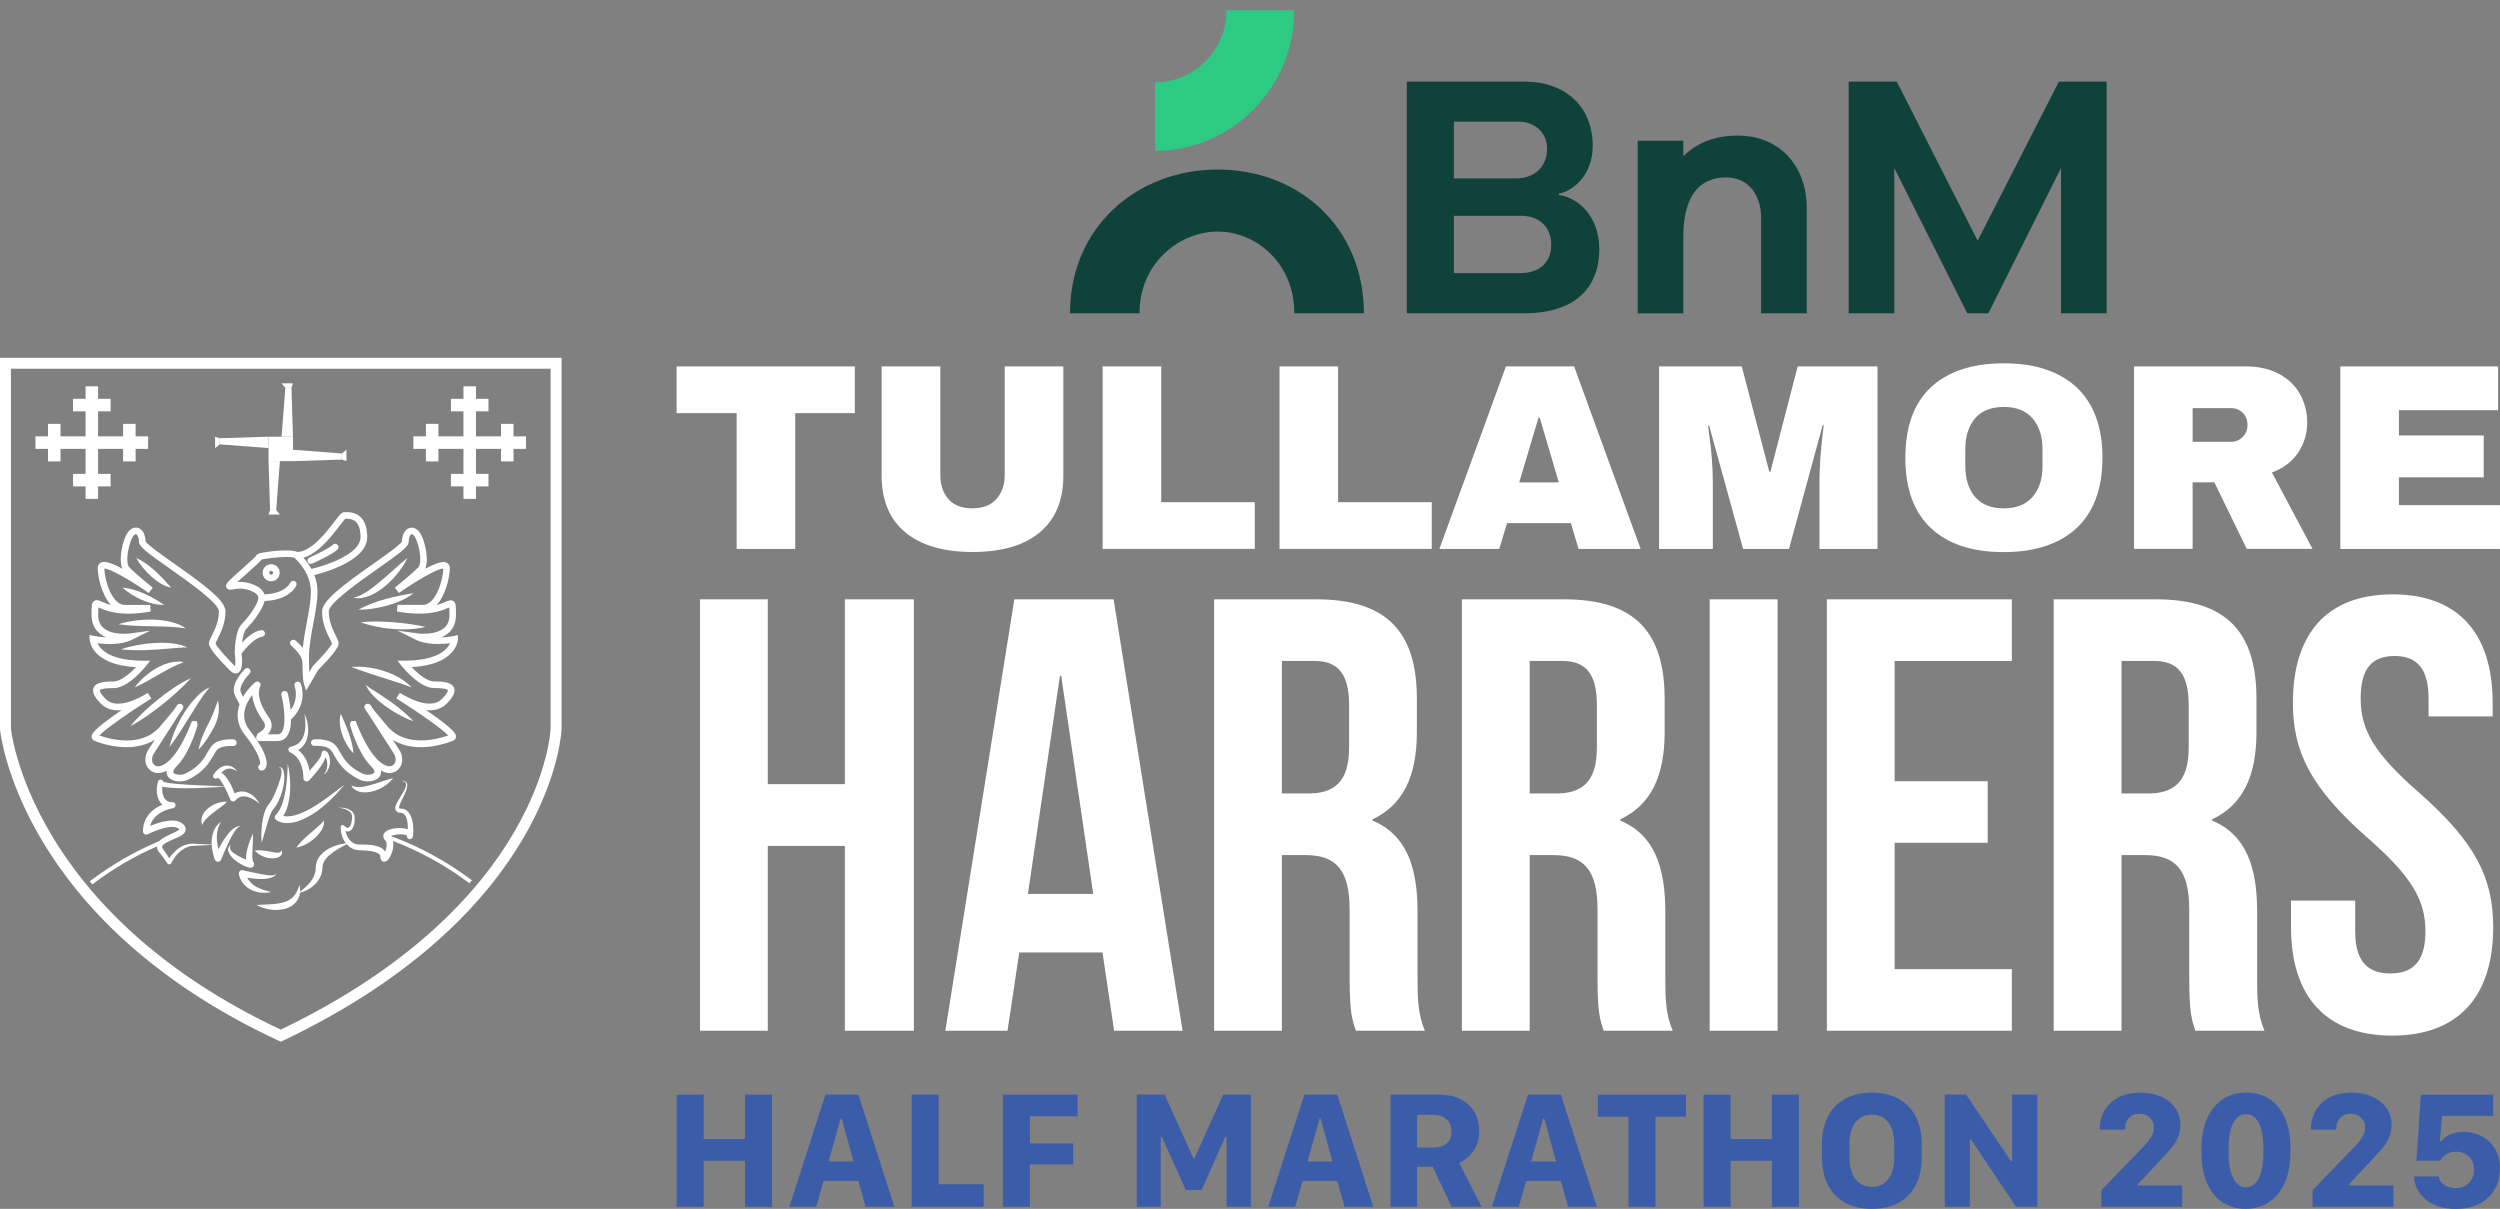 <?xml version="1.0" encoding="UTF-8"?>
<svg id="Layer_1" data-name="Layer 1" xmlns="http://www.w3.org/2000/svg" viewBox="0 0 812.91 393.08">
  <rect x="0" y="0" width="812.91" height="393.08" fill="#808080" stroke="none"/>
  <defs>
    <style>
      .cls-1 {
        fill: none;
        stroke: #fff;
        stroke-miterlimit: 10;
        stroke-width: 3.56px;
      }

      .cls-2 {
        fill: #2dca84;
      }

      .cls-3 {
        fill: #3a5ca9;
      }

      .cls-4 {
        fill: #fff;
      }

      .cls-5 {
        fill: #0f423a;
      }
    </style>
  </defs>
  <g>
    <g>
      <path class="cls-4" d="M220.01,119.15v15.19h19.52v44.15h19.05v-44.15h19.38v-15.19h-57.95Z"/>
      <path class="cls-4" d="M326.7,119.15v35.19c0,3.28-.91,5.94-2.73,7.94-1.78,2-4.41,3.02-7.79,3.02s-5.97-.98-7.76-2.99c-1.78-1.97-2.66-4.63-2.66-7.98v-35.19h-19.09v35.44c0,8.12,2.59,14.28,7.72,18.54,5.17,4.26,12.46,6.37,21.86,6.37s16.72-2.11,21.82-6.37c5.14-4.26,7.69-10.42,7.69-18.54v-35.44h-19.05Z"/>
      <path class="cls-4" d="M377.59,163.29v-44.15h-19.05v59.34h49.47v-15.19h-30.42Z"/>
      <path class="cls-4" d="M435.1,163.29v-44.15h-19.05v59.34h49.5v-15.19h-30.45Z"/>
      <path class="cls-4" d="M519.24,139.44l-7.39-20.29h-22.18l-12.13,33.29-8.34,22.84-1.17,3.21h19.49l2.51-8.38h20.76l2.51,8.38h20.18l-14.24-39.05ZM494,156.85l2.8-9.4,3.5-11.73h.33l2.95,9.98,3.28,11.15h-12.86Z"/>
      <path class="cls-4" d="M584.56,119.15l-.62,2.33-8.27,31.91h-.36l-8.34-31.91-.62-2.33h-26.88v59.34h17.48v-21.38c0-2.66-.11-5.35-.33-8.16-.25-2.77-.47-5.1-.76-6.99-.26-1.86-.4-3.06-.47-3.57h.36l11.04,40.1h14.93l10.93-40.18h.36c-.07.51-.22,1.71-.44,3.61-.22,1.89-.44,4.26-.66,7.03-.18,2.8-.29,5.5-.29,8.16v21.38h18.87v-59.34h-25.94Z"/>
      <path class="cls-4" d="M675.26,125.96c-2.15-2-4.63-3.61-7.47-4.84-3.31-1.46-7.14-2.4-11.44-2.77-1.53-.15-3.13-.22-4.81-.22-7.83,0-14.28,1.53-19.38,4.59-1.57.91-2.99,1.97-4.3,3.21-5.54,5.21-8.31,12.82-8.31,22.91s2.77,17.67,8.31,22.88c5.57,5.21,13.44,7.8,23.68,7.8,6.3,0,11.73-.98,16.25-2.99,2.84-1.2,5.32-2.84,7.47-4.84,5.57-5.25,8.38-12.86,8.38-22.84s-2.8-17.63-8.38-22.88ZM664.15,151.56c0,4.23-1.09,7.54-3.24,10.02-2.15,2.48-5.28,3.72-9.36,3.72s-7.18-1.24-9.33-3.72c-2.11-2.48-3.17-5.79-3.17-10.02v-5.5c0-4.19,1.06-7.54,3.17-10.02,2.15-2.48,5.25-3.72,9.33-3.72s7.21,1.24,9.36,3.72c2.15,2.48,3.24,5.83,3.24,10.02v5.5Z"/>
      <path class="cls-4" d="M738.75,153.64c3.72-1.38,6.56-3.53,8.52-6.45,1.97-2.95,2.95-6.23,2.95-9.83,0-3.28-.77-6.3-2.29-9.11-1.53-2.8-3.79-4.99-6.81-6.63-3.02-1.64-6.67-2.48-10.93-2.48h-36.28v59.34h19.05v-21.64h7.07l10.53,21.64h21.38l-13.19-24.84ZM729.24,142.06c-1.02,1.06-2.29,1.6-3.79,1.6h-12.49v-10.96h12.49c1.49,0,2.77.51,3.79,1.53,1.06,1.06,1.57,2.33,1.57,3.9s-.51,2.88-1.57,3.93Z"/>
      <path class="cls-4" d="M780.05,164.24v-9.03h27.57v-13.62h-27.57v-8.2h32.24v-14.24h-51.29v59.34h51.91v-14.24h-32.86Z"/>
    </g>
    <path class="cls-4" d="M786.43,257.6c-14.42-12.64-18.83-20.25-18.83-30.45s4.01-13.84,11.04-13.84,11.04,3.79,11.04,13.84v5.79h20.84v-4.41c0-22.44-11.04-35.26-32.49-35.26s-32.46,12.82-32.46,35.26c0,16.03,5.83,27.65,24.26,43.89,14.42,12.64,18.83,20.25,18.83,30.45s-4.41,13.66-11.44,13.66-11.4-3.61-11.4-13.66v-10.02h-20.87v8.63c0,22.44,11.26,35.26,32.89,35.26s32.86-12.82,32.86-35.26c0-16.03-5.79-27.65-24.26-43.89ZM733.94,318.14v-21.67c0-14.61-3.61-25.02-14.64-29.65v-.4c9.83-4.63,14.42-13.84,14.42-28.27v-11c0-21.67-9.8-32.27-32.67-32.27h-33.26v140.28h22.04v-57.12h7.61c10.02,0,14.42,4.81,14.42,17.85v22.04c0,11.44.8,13.62,2,17.23h22.47c-2.22-5.21-2.4-10.2-2.4-17.01ZM711.68,243.18c0,11.22-5.03,14.83-13.22,14.83h-8.63v-43.09h10.64c7.79,0,11.22,4.41,11.22,14.42v13.84ZM654.17,214.91v-20.03h-60.14v140.28h60.14v-20.03h-38.1v-41.09h30.27v-20.03h-30.27v-39.08h38.1ZM555.93,194.88v140.28h22.07v-140.28h-22.07ZM541.5,318.14v-21.67c0-14.61-3.61-25.02-14.64-29.65v-.4c9.83-4.63,14.42-13.84,14.42-28.27v-11c0-21.67-9.8-32.27-32.64-32.27h-33.29v140.28h22.04v-57.12h7.61c10.05,0,14.46,4.81,14.46,17.85v22.04c0,11.44.8,13.62,2,17.23h22.44c-2.22-5.21-2.4-10.2-2.4-17.01ZM519.24,243.18c0,11.22-4.99,14.83-13.22,14.83h-8.63v-43.09h10.64c7.83,0,11.22,4.41,11.22,14.42v13.84ZM460.93,318.14v-21.67c0-14.61-3.61-25.02-14.64-29.65v-.4c9.83-4.63,14.42-13.84,14.42-28.27v-11c0-21.67-9.8-32.27-32.67-32.27h-33.26v140.28h22.04v-57.12h7.61c10.02,0,14.42,4.81,14.42,17.85v22.04c0,11.44.84,13.62,2.04,17.23h22.44c-2.22-5.21-2.4-10.2-2.4-17.01ZM438.67,243.18c0,11.22-5.03,14.83-13.22,14.83h-8.63v-43.09h10.64c7.8,0,11.22,4.41,11.22,14.42v13.84ZM373.94,268.9l-11.84-74.02h-32.27l-22.44,140.28h20.22l3.82-25.46h27.06l3.79,25.46h22.26l-10.6-66.26ZM334.24,290.68l10.42-70.96h.4l10.42,70.96h-21.24ZM274.72,194.88v60.1h-25.06v-60.1h-22.04v140.28h22.04v-60.1h25.06v60.1h22.44v-140.28h-22.44Z"/>
  </g>
  <g>
    <g>
      <g>
        <g>
          <rect class="cls-4" x="27.82" y="125.61" width="4.07" height="36.62"/>
          <rect class="cls-4" x="27.82" y="125.61" width="4.07" height="36.62" transform="translate(173.77 114.07) rotate(90)"/>
          <rect class="cls-4" x="40.03" y="137.82" width="4.07" height="12.21"/>
          <rect class="cls-4" x="15.61" y="137.82" width="4.07" height="12.21"/>
          <rect class="cls-4" x="27.82" y="150.02" width="4.07" height="12.21" transform="translate(185.98 126.27) rotate(90)"/>
          <rect class="cls-4" x="27.82" y="125.61" width="4.07" height="12.21" transform="translate(161.57 101.86) rotate(90)"/>
        </g>
        <g>
          <rect class="cls-4" x="150.7" y="125.61" width="4.07" height="36.62"/>
          <rect class="cls-4" x="150.7" y="125.61" width="4.07" height="36.62" transform="translate(296.65 -8.81) rotate(90)"/>
          <rect class="cls-4" x="162.91" y="137.82" width="4.07" height="12.21"/>
          <rect class="cls-4" x="138.49" y="137.82" width="4.07" height="12.21"/>
          <rect class="cls-4" x="150.7" y="150.02" width="4.07" height="12.21" transform="translate(308.86 3.39) rotate(90)"/>
          <rect class="cls-4" x="150.7" y="125.61" width="4.07" height="12.21" transform="translate(284.45 -21.02) rotate(90)"/>
        </g>
      </g>
      <path class="cls-4" d="M148.87,207.9l.05-1.39-1.35.29s-1.82.38-4.14.48c.85-.35,1.66-.82,2.37-1.43,1.63-1.42,2.46-3.39,2.46-5.85,0-3.06,0-3.98-.86-4.55-.75-.5-1.53-.17-2.53.26-.68.29-1.62.69-2.9,1.03,2.97-3.2,4.29-9.15,4.29-12.01,0-.78-.36-1.4-.98-1.72-.88-.46-2.43-.52-7.04,1.95.79-1.81.54-4.4.28-5.97-.39-2.34-1.32-5.23-2.5-6.4-.95-.95-2.08-1.25-3.1-.82-1.32.54-2.18,2.22-2.21,4.28-.53,1.09-5.4,4.51-9.32,7.27-9.76,6.87-16.66,11.99-16.66,15.48,0,3.89,1.5,6.88,2.49,8.86.3.6.67,1.34.73,1.62-.33.95-3.41,4.45-6.14,7.2l-.09.09-1.16,1.99c-.04-.86-.08-1.95-.09-3.3,0-.49,0-1.01,0-1.56,0-3.46.72-7.29,1.41-10.99.7-3.68,1.36-7.16,1.36-10.32,0-2.01-.42-3.82-1.04-5.41,3.56-.88,17.2-4.75,17.2-12.3,0-2.96-.72-5.16-2.14-6.54-1.76-1.7-4.05-1.64-5.03-1.61h-.24c-.88,0-1.47.78-3.22,3.05-2.6,3.4-7.41,9.68-12.04,9.91-2.65-1.22-11.45.04-12.72.57-.47.19-.68.49-.78.73-.46.58-2.78,2.64-4.48,4.16-1.63,1.44-3.16,2.81-4.04,3.69-.72.72-1.53,1.53-1.07,2.44.44.85,1.36.7,2.33.54.61-.1,1.37-.23,2.17-.23,2.31,0,5.87,1.29,5.87,3,0,1.95-3.16,6.29-5.41,8.55-2.17,2.17-2.26,8.56-2.26,9.28v.15c.24,1.65.26,3.45.08,4.26-.06-.05-.12-.11-.19-.18-2.73-2.75-5.81-6.24-6.13-7.2.05-.29.43-1.03.72-1.63,1-1.98,2.5-4.97,2.5-8.86,0-3.49-6.91-8.61-16.66-15.48-3.92-2.76-8.8-6.18-9.33-7.27-.03-2.06-.88-3.74-2.2-4.28-1.03-.43-2.16-.12-3.11.82-1.18,1.18-2.11,4.07-2.5,6.4-.27,1.57-.51,4.16.28,5.97-4.61-2.47-6.17-2.4-7.04-1.95-.62.33-.98.95-.98,1.72,0,2.86,1.31,8.81,4.28,12.01-1.28-.34-2.21-.74-2.9-1.03-.99-.43-1.77-.76-2.53-.26-.86.57-.86,1.49-.86,4.55,0,2.46.83,4.43,2.46,5.85.7.62,1.51,1.08,2.36,1.43-2.31-.1-4.1-.47-4.13-.47l-1.36-.29.05,1.39c.01.35.49,8.3,15.1,9.07-1.97,2.04-5.01,4.66-7.33,4.66-2.73,0-5.7.16-6.48,2.04-.73,1.78,1.03,3.83,2.43,5.22,1.85,1.85,4.26,2.3,6.65,2.05-.15.11-.3.21-.45.31-9.39,6.5-9.32,7.62-9.27,8.43.04.51.34.95.82,1.17,1.43.66,5.27,1.95,9.59,2.12,3.94.15,7.37-.68,10.15-2.42l-2.11,3.29c-1.17,1.73-1.31,3.9-.36,5.53.8,1.38,2.26,2.13,3.89,2.01.64-.05,1.46-.24,2.4-.74-.12.87.17,1.52.46,1.92,1.23,1.73,4.49,1.97,6.48,1.01,5.14-2.45,7.03-5.74,8.29-7.91.46-.79.85-1.47,1.27-1.89,1.19-1.19,4.1-1.24,5.11-1.17.6.05,1.11-.39,1.16-.99.05-.59-.39-1.11-.99-1.16-.47-.04-4.7-.31-6.81,1.79-.62.62-1.08,1.41-1.62,2.34-1.25,2.17-2.81,4.88-7.34,7.04-1.29.62-3.33.34-3.79-.31-.28-.4.15-1.24,1.12-2.21,2.2-2.2,3.91-5.67,4.95-8.19.6-1.46,1.04-2.72,1.3-3.53.57-1.78.53-1.87.39-2.22l-.28-.67h-.72s-.74.05-.74.05l-.27.67c-5,12.64-9.32,13.91-10.53,14-.82.07-1.47-.27-1.86-.94-.53-.92-.42-2.19.3-3.26l8.36-13.04s.05-.07.08-.1c.91-1.15,1.5-1.92.78-2.67-.34-.34-.98-.5-1.55-.03l-.14.11-.93,1.45c-.75.94-2.11,2.61-4.65,5.57-6.05,7.1-16.7,3.96-19.69,2.89,1.8-2,9.07-7.11,16.08-11.55.46-.28.74-.47.81-.51l-1.18-1.81s-.21.14-.57.37c-2.07,1.26-9.41,5.32-13.06,1.67-2.17-2.17-1.97-2.87-1.96-2.88.07-.16.6-.7,4.49-.7,4.65,0,9.93-6.43,10.52-7.16l1.4-1.75h-2.24c-10.74,0-13.95-3.62-14.9-5.68,2.59.34,7.58.67,11.24-1.15l5.89-2.95-6.53.92c-.05,0-5.72.77-8.66-1.79-1.16-1.01-1.72-2.39-1.72-4.22,0-.99,0-1.89.04-2.46.11.05.24.1.35.15,2.24.95,6.88,2.94,16.68,1.18l-.19-2.14h-8.28c-3.96,0-6.51-7.62-6.59-11.83,1.81-.03,8.74,3.95,14.43,7.95l1.3-1.72s-5.46-4.43-7.58-6.56c-1.61-1.6-.07-8.94,1.46-10.47.18-.17.5-.45.76-.36.36.15.87.99.87,2.4,0,1.59,2.5,3.49,10.24,8.93,5.89,4.14,15.75,11.08,15.75,13.72,0,3.38-1.31,5.98-2.27,7.89-.56,1.11-.96,1.91-.96,2.63,0,1.23,2.27,4.14,6.77,8.68.96.96,1.86,1.24,2.68.84,1.49-.74,1.47-3.74,1.16-6.3,1.63-2.15,4.66-5.29,6.62-5.43.59-.05,1.04-.56.99-1.15-.04-.59-.55-1.04-1.15-1-2.22.17-4.62,2.24-6.3,4.04.24-1.89.69-3.79,1.41-4.51,1.41-1.4,5.16-5.75,5.91-9.02,8.28-.33,10.26-4.89,10.34-5.09.22-.54-.04-1.17-.58-1.4-.54-.23-1.17.02-1.41.56-.07.15-1.63,3.49-8.39,3.77-.92-2.85-5.35-4.06-7.84-4.06-.34,0-.67.02-.99.05.85-.79,1.95-1.77,3.03-2.72,3.17-2.82,4.39-3.94,4.85-4.59.68-.18,2.64-.51,5.24-.72,3.32-.25,5.07-.07,5.48.12l.04.05c1.31,1.3,5.29,5.27,5.29,10.96,0,2.95-.64,6.34-1.31,9.92-.53,2.79-1.07,5.65-1.31,8.42-1.05-1.31-2.18-2.26-2.4-2.44-.46-.37-1.14-.3-1.52.15-.37.46-.31,1.14.15,1.52.99.82,3.58,3.36,3.63,5.35.05,5.41.4,6.77.47,6.99l.74,2.31,3.92-6.72c4.42-4.48,6.67-7.36,6.67-8.58,0-.72-.4-1.52-.96-2.63-.95-1.91-2.26-4.51-2.26-7.89,0-2.63,9.86-9.57,15.75-13.72,7.74-5.44,10.24-7.34,10.24-8.93,0-1.4.51-2.24.88-2.4.25-.09.58.18.76.36.6.6,1.47,2.73,1.9,5.24.41,2.49.24,4.54-.44,5.22-2.13,2.13-7.54,6.52-7.59,6.56l1.3,1.72c5.66-3.97,12.56-7.95,14.4-7.95h.03c-.07,4.16-2.62,11.83-6.59,11.83h-8.28l-.19,2.14c9.8,1.76,14.45-.22,16.68-1.18.11-.05.24-.1.36-.15.04.56.04,1.46.04,2.46,0,1.84-.56,3.21-1.72,4.21-2.93,2.55-8.62,1.8-8.67,1.79l-6.53-.92,5.9,2.95c3.65,1.82,8.64,1.49,11.23,1.15-.96,2.07-4.17,5.68-14.9,5.68h-2.24l1.4,1.75c.59.73,5.88,7.16,10.52,7.16,3.89,0,4.42.54,4.49.7,0,.01.2.71-1.97,2.88-3.66,3.66-11.08-.46-13.09-1.69-.34-.22-.53-.34-.54-.35l-1.18,1.81c.07.04.36.23.81.51,7,4.44,14.27,9.55,16.08,11.55-2.98,1.07-13.64,4.21-19.69-2.89-2.53-2.97-3.9-4.63-4.65-5.57l-.92-1.45-.14-.11c-.58-.47-1.21-.31-1.55.03-.73.75-.13,1.52.78,2.67.02.04.05.07.07.1l8.38,13.06c.7,1.05.82,2.32.28,3.24-.39.67-1.05,1-1.86.94-1.21-.09-5.53-1.36-10.53-14l-.28-.71h-1.45s-.28.66-.28.66c-.14.35-.18.44.4,2.22.25.81.69,2.07,1.3,3.53,1.04,2.52,2.75,5.98,4.95,8.19.97.97,1.4,1.82,1.12,2.21-.47.65-2.5.93-3.79.31-4.53-2.17-6.09-4.87-7.35-7.04-.53-.93-.99-1.73-1.61-2.34-2.11-2.11-6.34-1.83-6.81-1.79-.59.05-1.03.57-.98,1.16.05.6.56,1.04,1.15.99,1.02-.08,3.92-.02,5.12,1.17.41.42.81,1.1,1.26,1.89,1.25,2.18,3.14,5.46,8.29,7.91.76.37,1.7.56,2.65.56,1.53,0,3.07-.5,3.82-1.57.29-.41.59-1.05.46-1.92.95.5,1.76.69,2.4.74,1.63.12,3.08-.63,3.88-2.01.95-1.63.81-3.79-.34-5.51l-2.09-3.26c8.3,5.23,19.58.32,19.71.25.48-.22.78-.66.82-1.17.06-.81.12-1.93-9.27-8.43-.15-.11-.3-.21-.45-.31,2.4.24,4.81-.2,6.65-2.05,1.4-1.39,3.17-3.45,2.43-5.22-.78-1.88-3.75-2.04-6.48-2.04-2.31,0-5.36-2.62-7.33-4.66,14.62-.77,15.09-8.72,15.11-9.07ZM98.66,181.34c4.87-1.38,9.13-6.94,11.81-10.44.67-.88,1.43-1.87,1.79-2.21h.02c.82-.02,2.36-.07,3.46,1.01.98.95,1.49,2.63,1.49,4.98,0,5.49-11.22,9.22-15.98,10.31-.83-1.5-1.78-2.73-2.59-3.65ZM132.48,181.44c-2.62,5.69-10.68,14.24-17.53,12.96,3.62-1,6.32-3.37,9.14-5.69,2.83-2.39,5.46-4.93,8.39-7.28ZM100.64,181.3c2.4-1.08,6.59-3.16,7.59-4.16.42-.42,1.1-.42,1.52,0,.42.42.42,1.1,0,1.52-1.62,1.62-7.56,4.3-8.23,4.6-.14.06-.29.09-.44.09-.41,0-.81-.24-.98-.64-.24-.54,0-1.18.54-1.42ZM84.57,248.53c.17-.67-.24-3.66-5.03-9.7-2.63-3.32-2.68-6.78-1.64-9.79l-1.46-2.8c-1.83-3.52,2.66-8.17,3.18-8.69.42-.42,1.1-.42,1.52,0,.42.42.42,1.1,0,1.52-1.02,1.03-3.73,4.36-2.79,6.17l.69,1.32c1.15-1.99,2.65-3.63,3.94-4.7.41-.34,1-.33,1.4.02.4.35.48.94.2,1.39,0,.02-.47.82-.39,2.4.08,1.52.69,4.04,3.15,7.47,1.12,1.56,1.09,2.89.86,3.73-.21.77-.65,1.41-1.13,1.91h3.14c.59,0,1-.19,1.34-.63,1.63-2.08.84-8.56-.05-12.15-.14-.58.21-1.16.79-1.3.58-.14,1.16.21,1.3.79.12.49.65,2.74.91,5.38,2.78-3.77,1.36-7.6,1.3-7.77-.21-.55.06-1.18.62-1.39.55-.22,1.17.06,1.39.61.1.25,2.33,6.13-2.8,11.26-.11.11-.23.18-.36.24-.02,2.21-.37,4.35-1.41,5.68-.75.95-1.8,1.46-3.04,1.46h-5.81c-.6,0-1.08-.48-1.08-1.08,0-.22.07-.42.18-.59,0-.42.23-.82.64-1,.46-.21,1.71-.96,1.98-1.97.15-.57-.02-1.19-.53-1.9-2.56-3.56-3.4-6.4-3.54-8.45-2.08,2.66-4.32,7.13-.83,11.53,4.18,5.27,6.13,9.57,5.35,11.81-.22.64-.68,1.09-1.26,1.23-.08.02-.17.03-.25.03-.49,0-.93-.34-1.05-.83-.11-.49.12-.98.55-1.2ZM88.17,183.45c-1.53,0-2.78,1.25-2.78,2.78s1.25,2.79,2.78,2.79,2.78-1.25,2.78-2.79-1.25-2.78-2.78-2.78ZM88.17,186.87c-.34,0-.63-.28-.63-.63s.28-.62.63-.62.63.28.63.62-.28.63-.63.63ZM53.15,188.3c.86.89,1.62,1.9,2.52,2.76-4.05-.49-9.56-6.03-11.32-9.62,3.43,1.64,6.2,4.16,8.8,6.86ZM69.53,236.57c-1.38,2.59-2.9,5.05-4.98,7.2.64-3.27,2.02-6.23,3.56-9.13,1.15-2.23,1.87-4.47,2.77-6.87.7,2.97.09,6.15-1.35,8.81ZM55.06,242.99c1.54-6.33,5.51-13.71,10.53-17.93.82-.62,1.68-1.18,2.62-1.57-2.64,2.97-4.48,6.33-6.6,9.64-2.1,3.35-4.11,6.7-6.55,9.85ZM51.5,227.34c3.32-2.6,6.72-5.13,10.63-6.83-2.9,3.08-5.99,5.88-9.28,8.51-3.31,2.61-6.68,5.09-10.44,7.07,2.68-3.29,5.82-6.09,9.09-8.75ZM59.81,215.28c-5.63,2.06-10.49,5.79-15.95,8.22,3.11-4.51,10.27-9.36,15.95-8.22ZM39.36,211.14c5.38-1.97,16.39-3.3,21.55-.61-1.83-.04-3.56.19-5.37.33-5.39.45-10.77.89-16.18.28ZM60.42,204.32c-7.3-1.09-14.59-.28-21.91-1.34,5.99-1.96,16.62-2.48,21.91,1.34ZM39.84,191.05c4.96.56,9.43,2.86,13.51,5.6-4.2.36-10.51-2.7-13.51-5.6ZM114.95,244.98c-2.96-2.93-5.38-8.78-4.14-12.9,1.84,4.21,3.71,8.28,4.14,12.9ZM118.97,222.7c1.06.95,2.83,1.93,4.01,2.73,4.08,2.68,8.1,5.46,11.45,9.08-4.67-1.45-13.74-7.15-15.46-11.81ZM114.22,216.86c6.49-.55,15.07,1.79,19.6,6.63-6.32-2.36-13.38-4.18-19.6-6.63ZM117.27,202.37c3.55-.44,7.06-.29,10.6-.04,3.54.29,6.97.73,10.46,1.5-6.19,1.61-15.06.69-21.06-1.46ZM134.43,192.88c-4.08,3.45-12.58,5.48-17.89,5.36,5.57-3.01,11.7-4.32,17.89-5.36ZM105.59,244.07c-.37-.09-.87.25-.96.57-.12.3-.11.44-.14.68-.13.7-.59,1.33-1.06,2-.86,1.14-1.82,2.23-2.82,3.29-.02-.18-.05-.37-.08-.54-.43-2.36-1.63-4.69-3.57-6.17,3.91-2.31,3.91-7.75,2.05-11.82.47,3.16.69,7.12-1.77,9.46-.75.66-1.69,1.07-2.72,1.28-.27.06-.53.25-.66.52-.26.53.05,1.15.59,1.34,3.09,1.47,4.21,5.14,4.21,8.36-.04.92,1.17,1.43,1.81.75,1.1-1.14,2.11-2.3,3.08-3.54.94-1.29,1.83-2.46,2.31-4.05.95,1.77.66,4.19-.6,5.76,1.24-.92,2.03-2.53,2.03-4.18.02-1.11-.35-3.41-1.68-3.71ZM105.3,245.41s0,0,0,.01c-.04-.02-.02-.03,0-.01ZM85.07,274.11c-.2-2.26-.1-4.51.23-6.76.27-1.74.63-3.5,1.54-5.09.11-.21.34-.46.49-.66,1.5-1.84,2.33-4.21,3.19-6.42.38-1.27,2.04-5.25.13-5.7.62-.16,1.23.35,1.45.92,1.26,3.32-.89,10.22-3.29,12.77-.94,1.3-1.35,2.98-1.86,4.55-.63,2.09-1.19,4.23-1.88,6.39ZM77.91,285.09c-.11-.31-.19-.59-.24-.93-.11-.72.58-1.36,1.28-1.19.02,0,2.73.59,2.75.6,1.82.37,3.65.8,5.49,1.02.75.03,2.09.33,2.4-.56.06.24-.04.53-.23.73-1.79,1.46-6,1.12-8.98.66.55,1.02,1.37,1.88,2.34,2.55,1.64,1.11,3.55,1.59,5.45,2.07-4.1.96-8.83-.69-10.27-4.93ZM73.85,260.72c-2,1.91-4.6,3.34-6.52,5.27-.62.62-1.13,1.31-1.6,2.28-1.53-4.31,4.32-7.95,8.12-7.55ZM53.76,255.97c4.05.51,8.06.34,12.1.21,2.37-.1,4.74-.22,7.12-.35.69,1.32,1.31,2.73,1.88,4.1.22.69,1.15.91,1.65.37,2.28-2.72,5.7-.79,7.9,1.08-1.63-3.08-5.08-5.13-8.12-3.39-.78-2.08-1.69-4.06-3.18-5.8-.3-.36-.69-.68-1.12-.89,1.32-1.52,3.04-1.97,5.11-.46-1.46-2.27-4.1-2.5-6.11-.76-.63.53-1.12,1.07-1.59,1.77-.16.24-.18.57-.05.86.22.43.75.62,1.18.4l.33-.16c.07-.04.09-.05.07-.02-.01,0-.01.01-.01.01.81.54,1.36,1.63,1.88,2.55.04.08.08.16.12.24-5-.3-10.01-.37-15.01-.79-1.64-.21-3.36-.22-4.87-.8-.07-.24-.22-.47-.49-.57-.41-.18-.85.01-1.06.36-.89,2.33-.75,5.96,1.33,7.75-2.4.95-4.51,2.59-5.59,5.01-.52,1.15-.73,2.42-.75,3.63,0,.17.04.33.11.49.27.54.92.76,1.46.47,2.26-1.12,8.26-3.68,10.3-1.62-.24.27-.75.57-1.19.79-1.34.69-2.92,1.27-4.26,2.14-.45.29-.81.59-1.09.9-8.06,3.38-15.64,7.77-22.61,13.08.26.34.53.67.82,1.01,6.49-4.97,13.56-9.11,21.03-12.36-.04.83.37,1.65,1.11,2.35.77,1.07,1.53,2.14,2.31,3.19.28.45,1.01.4,1.21-.09.56-1.17,1.39-2.33,2.31-3.27,1.2-1.17,2.68-2.13,4.36-2.3.25-.04.77-.07,1.04-.08,1.75-.08,3.66-.18,5.46-.28.05,1.11.24,2.21.51,3.21.26.68.35,1.87,1.12,2.21.56.23,1.2-.06,1.4-.63.81-1.98,1.69-4.01,2.62-5.95.47-.98.97-1.94,1.54-2.84.58-.88,1.19-1.84,2.27-2.14-2.78-.21-5.59,4.19-7.27,7.56-.78-3.02-.91-6.27.84-8.94-2.43,1.65-3.18,4.56-3.06,7.41-1.97-.11-4.04-.22-5.98-.3-2.08-.06-4.1.84-5.64,2.23-.83.76-1.56,1.57-2.17,2.49-.54-.84-1.08-1.68-1.65-2.49-1.07-1.12-.75-1.71.49-2.45,1.31-.78,2.71-1.24,4.14-1.93.72-.36,1.69-.84,2.14-1.65.36-.6.27-1.41-.09-1.95-1.78-2.28-4.58-1.88-6.9-1.43-1.52.35-2.94.83-4.34,1.41.81-3.22,4.11-5.19,7.37-5.77,1.24-.17,1.12-1.97-.12-1.97-2.81.16-3.5-2.71-3.3-5.05.34.09.69.15.98.21ZM82.61,280.68c-.09-.25-.2-.41-.35-.56h0s0-.02-.01-.02h0c-.36-1.15-.17-2.54-.15-3.79.08-1.69.2-3.42.18-5.2-.95,1.72-2.43,5.7-2.27,8.42-.94-.38-1.89-.86-2.75-1.33-1.21-.74-3.18-1.8-2.21-3.45-2.05,1.26-.05,3.82,1.23,4.82,1.36,1.11,2.87,2.01,4.56,2.5.2.05.52.12.82.07.68-.08,1.16-.82.93-1.47ZM96.83,267.07c-2.08.62-4.6.94-6.62-.18-.11-.05-.24-.16-.35-.23-.54-.34-.71-1.08-.27-1.58.95-.92,1.63-2.18,2.13-3.55,1.46-4.2,1.69-8.79,1.86-13.23.95,4.54,1.18,9.3-.05,13.82-.33,1.12-.79,2.22-1.45,3.2,5.89,1.33,15.43-6.83,19.83-10.13-1,1.21-2.03,2.48-3.15,3.6-3.41,3.47-7.21,6.67-11.93,8.26ZM87.71,276.89c1.07.16,2.05.48,3.05.35.35-.04.64-.4.81-.7.62,1.08-.52,2.16-1.48,2.38-2.64.65-5.51-.42-7.3-2.38,1.73-.2,3.3.06,4.92.34ZM104.25,268.04c.36-.36.69-.72.94-1.25.41,1.13-.19,2.41-.77,3.36-1.9,2.78-4.8,4.79-8.1,5.5,2.12-3.01,5.29-5.14,7.92-7.62ZM117.61,255.88c3.53-.45,6.73-2.04,10.25-2.83-2.39,2.94-6.47,5.01-10.32,4.53-1.32-.2-2.74-.93-3.31-2.18,1.2.54,2.29.59,3.38.49ZM152.68,287.24c-7.64-5.76-16-10.39-24.92-13.79.33,1.25.09,2.66-.34,3.83-.43,1.05-1.21,3.07-2.66,2.91-.68-.07-1.09-.83-1.06-1.39,0-.09,0-.25-.02-.34-.13-.86-1.03-1.17-1.85-1.44-1.61-.47-3.56-.5-5.28-.57-1.6-.09-2.86-.85-3.8-1.94-1.61.83-3.15,1.68-4.54,2.68-1.76,1.29-3.23,2.78-3.35,4.71-.04.85-.15,1.75-.43,2.55-1.09,2.99-3.87,5.04-6.86,5.82-.31,2.5-2.22,4.58-4.88,5.24-3.16.8-6.46.29-9.27-1.26,1.57-.08,3.06-.11,4.52-.2,4.76-.32,8.08-1.18,9.39-6.29.23.74.3,1.47.25,2.17,2.51-1.92,4.87-4.2,5.07-7.39.01-.12.02-.39.03-.5-.04-2.85,2.24-5.13,4.61-6.29,1.63-.81,3.38-1.34,5.17-1.53-1.11-1.47-1.69-3.44-1.68-5.28-.02-.36.27-.67.63-.68.19,0,.36.08.48.2.46.44.91.89,1.45.67.95-.68,1.06-2.17,1.15-3.29.13-2.34-2.69-3.02-4.57-3.19,2.15-.21,5.37.5,5.41,3.19.19,2.42-.87,5.2-3,4.4.53,2.19,1.9,4.32,4.32,4.37,2.61,0,7.11-.07,8.6,2.29.43-1.07.65-2.36.33-3.15-.19-.45-.52-.59-.75-1.08-.14-.28-.25-.7-.16-1.12.37-2.12,5.32-2.87,7.92-1.87.08-2.17-.24-4.94-2.02-5.35-.09-.03-.3-.02-.4-.04-.7.01-1.58-.5-1.62-1.28-.46-2.26,5.66-7.88,2.64-8.95-.28-.1-.59-.14-.9-.17.31-.02.62-.02.93.03,2.64.56.24,4.41-.36,5.82-.41.97-1.13,2.05-1.1,3.09.02.06.03.06.04.06.08.04.26.06.41.06,2.65-.18,3.8,2.76,4.04,4.92.17,1.45.25,2.82-.05,4.28-.02.09-.1.27-.22.41-.05.06-.26.31-.78.32-.6-.1-.66-.37-.75-.46-.16-.28-.16-.49-.18-.75-.02-.02-.06-.05-.16-.09-1.35-.5-3.3-.29-4.66.12-.13.04-.25.09-.37.14,9.45,3.48,18.31,8.32,26.36,14.4-.27.34-.54.67-.81,1Z"/>
      <path class="cls-1" d="M91.29,118.13H1.78v118.93s5.73,60.68,89.52,99.71c87.39-41.68,89.52-99.71,89.52-99.71v-118.93h-89.52Z"/>
    </g>
    <g>
      <rect class="cls-4" x="87.32" y="142" width="7.94" height="7.94"/>
      <g>
        <polygon class="cls-4" points="92.78 126.12 94.77 126.12 95.26 142.02 91.56 142.02 92.78 126.12"/>
        <polygon class="cls-4" points="94.77 126.12 95.26 124.64 91.56 124.64 92.78 126.12 94.77 126.12"/>
      </g>
      <g>
        <polygon class="cls-4" points="111.16 147.46 111.16 149.44 95.26 149.94 95.26 146.24 111.16 147.46"/>
        <polygon class="cls-4" points="111.16 149.44 112.65 149.94 112.65 146.24 111.16 147.46 111.16 149.44"/>
      </g>
      <g>
        <polygon class="cls-4" points="89.81 165.82 87.82 165.82 87.32 149.93 91.02 149.93 89.81 165.82"/>
        <polygon class="cls-4" points="87.82 165.82 87.32 167.31 91.02 167.31 89.81 165.82 87.82 165.82"/>
      </g>
      <g>
        <polygon class="cls-4" points="71.43 144.48 71.43 142.5 87.32 142 87.32 145.7 71.43 144.48"/>
        <polygon class="cls-4" points="71.43 142.5 69.94 142 69.94 145.7 71.43 144.48 71.43 142.5"/>
      </g>
    </g>
  </g>
  <g>
    <path class="cls-3" d="M242.24,392.41v-14.94h-13.44v14.94h-8.79v-36.48h8.79v14.43h13.44v-14.43h8.79v36.48h-8.79Z"/>
    <path class="cls-3" d="M256.66,392.41l11.76-36.48h10.69l11.7,36.48h-9.33l-2.38-8.42h-11.3l-2.38,8.42h-8.77ZM273.3,363.79l-3.87,13.87h8.1l-3.82-13.87h-.4Z"/>
    <path class="cls-3" d="M319.86,392.41h-23.44v-36.48h8.79v29.15h14.64v7.32Z"/>
    <path class="cls-3" d="M326.1,392.41v-36.48h24.29v7.05h-15.5v8.82h14.08v6.84h-14.08v13.76h-8.79Z"/>
    <path class="cls-3" d="M369.63,392.41v-36.48h9.06l9.38,20.79h.29l9.38-20.79h9.01v36.48h-7.91v-22.74h-.43l-7.67,17.26h-5.16l-7.75-17.26h-.4v22.74h-7.8Z"/>
    <path class="cls-3" d="M412.39,392.41l11.76-36.48h10.69l11.7,36.48h-9.33l-2.38-8.42h-11.3l-2.38,8.42h-8.77ZM429.04,363.79l-3.87,13.87h8.1l-3.82-13.87h-.4Z"/>
    <path class="cls-3" d="M474.91,357.42c1.99.99,3.51,2.38,4.54,4.17,1.03,1.79,1.55,3.89,1.55,6.29,0,1.87-.35,3.5-1.04,4.9-.7,1.4-1.55,2.54-2.55,3.43s-1.98,1.53-2.93,1.92l7.27,14.27h-9.73l-6.17-13.04h-5.05v13.04h-8.63v-36.48h15.42c2.89,0,5.33.49,7.32,1.48ZM466.19,373.14c1.71,0,3.1-.43,4.17-1.3,1.07-.86,1.6-2.17,1.6-3.91s-.54-3.11-1.63-4.04c-1.09-.93-2.44-1.39-4.06-1.39h-5.48v10.64h5.4Z"/>
    <path class="cls-3" d="M485.1,392.41l11.76-36.48h10.69l11.7,36.48h-9.33l-2.38-8.42h-11.3l-2.38,8.42h-8.77ZM501.75,363.79l-3.87,13.87h8.1l-3.82-13.87h-.4Z"/>
    <path class="cls-3" d="M529.52,392.41v-29.29h-9.94v-7.19h28.65v7.19h-9.94v29.29h-8.76Z"/>
    <path class="cls-3" d="M576.16,392.41v-14.94h-13.44v14.94h-8.79v-36.48h8.79v14.43h13.44v-14.43h8.79v36.48h-8.79Z"/>
    <path class="cls-3" d="M622.98,385.22c-1.27,2.51-3.12,4.45-5.53,5.81s-5.34,2.04-8.78,2.04-6.35-.68-8.78-2.04c-2.43-1.36-4.28-3.3-5.56-5.81-1.27-2.51-1.91-5.47-1.91-8.87v-4.25c0-3.46.64-6.44,1.91-8.97,1.27-2.52,3.13-4.46,5.56-5.81,2.43-1.35,5.36-2.03,8.78-2.03s6.36.69,8.78,2.06,4.26,3.31,5.53,5.81c1.27,2.5,1.91,5.48,1.91,8.94v4.25c0,3.4-.64,6.36-1.91,8.87ZM615.01,366.69c-.61-1.42-1.47-2.48-2.55-3.19s-2.35-1.07-3.79-1.07-2.74.36-3.82,1.07-1.94,1.78-2.55,3.19c-.62,1.42-.92,3.18-.92,5.3v4.38c0,2.1.31,3.87.92,5.29.61,1.42,1.47,2.49,2.55,3.21s2.36,1.07,3.82,1.07,2.71-.36,3.79-1.07,1.94-1.78,2.55-3.21c.62-1.43.92-3.19.92-5.29v-4.38c0-2.12-.31-3.89-.92-5.3Z"/>
    <path class="cls-3" d="M632.35,392.41v-36.48h6.95l14.62,21.67h.35v-21.67h8.18v36.48h-6.9l-14.67-21.89h-.35v21.89h-8.18Z"/>
    <path class="cls-3" d="M682.77,367.32v-.48c0-1.41.26-2.79.79-4.16s1.32-2.6,2.38-3.71c1.06-1.11,2.41-2,4.06-2.67,1.65-.67,3.6-1,5.87-1,2.65,0,4.97.45,6.93,1.36,1.97.91,3.49,2.14,4.57,3.7,1.08,1.56,1.62,3.32,1.62,5.28,0,1.76-.33,3.32-1,4.66-.67,1.35-1.5,2.57-2.5,3.67-1,1.1-2,2.19-2.99,3.26l-7.35,7.83v.4h14.43v6.95h-26.29v-5.4l13.09-13.55c.64-.66,1.27-1.34,1.88-2.06s1.12-1.47,1.52-2.28c.4-.81.6-1.68.6-2.61,0-.84-.21-1.58-.62-2.23-.41-.65-.97-1.17-1.67-1.56-.7-.39-1.51-.59-2.42-.59-.96,0-1.8.21-2.5.64-.7.43-1.24.99-1.6,1.7-.36.7-.55,1.47-.55,2.28v.56h-8.26Z"/>
    <path class="cls-3" d="M715.87,373.25c0-3.62.59-6.77,1.76-9.47s2.85-4.79,5.02-6.27c2.17-1.48,4.76-2.22,7.75-2.22s5.59.73,7.72,2.19c2.14,1.46,3.78,3.54,4.92,6.23s1.71,5.87,1.71,9.54v1.79c0,2.73-.34,5.19-1.02,7.4-.68,2.21-1.65,4.11-2.91,5.69-1.27,1.59-2.79,2.81-4.57,3.66-1.78.85-3.79,1.28-6.04,1.28-2.97,0-5.53-.74-7.67-2.22-2.14-1.48-3.78-3.57-4.94-6.27-1.16-2.7-1.74-5.88-1.74-9.55v-1.79ZM724.66,375.01c0,2.32.23,4.3.68,5.95.45,1.65,1.1,2.91,1.95,3.79.85.88,1.85,1.32,3.01,1.32s2.21-.44,3.06-1.32c.85-.88,1.49-2.15,1.94-3.79.45-1.65.67-3.63.67-5.95v-1.74c0-2.3-.22-4.27-.67-5.92-.45-1.65-1.09-2.9-1.94-3.77-.85-.86-1.87-1.3-3.06-1.3s-2.19.43-3.03,1.3c-.85.86-1.49,2.12-1.94,3.75-.45,1.64-.67,3.62-.67,5.93v1.74Z"/>
    <path class="cls-3" d="M751.44,367.32v-.48c0-1.41.26-2.79.79-4.16s1.32-2.6,2.38-3.71c1.06-1.11,2.41-2,4.06-2.67,1.65-.67,3.6-1,5.87-1,2.65,0,4.97.45,6.93,1.36,1.97.91,3.49,2.14,4.57,3.7,1.08,1.56,1.62,3.32,1.62,5.28,0,1.76-.33,3.32-1,4.66-.67,1.35-1.5,2.57-2.5,3.67-1,1.1-2,2.19-2.99,3.26l-7.35,7.83v.4h14.43v6.95h-26.29v-5.4l13.09-13.55c.64-.66,1.27-1.34,1.88-2.06s1.12-1.47,1.52-2.28c.4-.81.6-1.68.6-2.61,0-.84-.21-1.58-.62-2.23-.41-.65-.97-1.17-1.67-1.56-.7-.39-1.51-.59-2.42-.59-.96,0-1.8.21-2.5.64-.7.43-1.24.99-1.6,1.7-.36.7-.55,1.47-.55,2.28v.56h-8.26Z"/>
    <path class="cls-3" d="M792.9,382.5c.11.59.33,1.12.68,1.6.35.48.77.89,1.28,1.22.51.33,1.09.58,1.74.76.65.18,1.32.27,2.02.27,1.09,0,2.07-.24,2.95-.73s1.59-1.19,2.12-2.11c.53-.92.8-1.99.8-3.22,0-1.16-.25-2.17-.76-3.05-.51-.87-1.21-1.55-2.1-2.03-.89-.48-1.88-.72-2.97-.72-.96,0-1.79.16-2.49.48-.7.32-1.27.71-1.72,1.16-.45.45-.79.89-1,1.3h-7.72l1.44-21.48h23.52v6.89h-16.65l-.69,8.34h.43c.25-.39.69-.83,1.31-1.32.62-.49,1.44-.91,2.44-1.27,1.01-.36,2.2-.53,3.59-.53,2.08,0,4.02.46,5.8,1.38,1.78.92,3.22,2.26,4.32,4.02,1.09,1.76,1.64,3.95,1.64,6.55s-.61,4.99-1.82,6.95c-1.21,1.96-2.89,3.47-5.04,4.54-2.15,1.07-4.64,1.6-7.47,1.6-2.05,0-3.9-.27-5.54-.8-1.65-.53-3.06-1.29-4.25-2.26s-2.1-2.1-2.75-3.38-.99-2.66-1.03-4.14h7.91Z"/>
  </g>
  <g>
    <g>
      <path class="cls-5" d="M504.41,79.49c0-5.74-4.05-9.33-9.78-9.33h-21.88v18.66h21.32c6.86,0,10.34-3.71,10.34-9.33M472.75,39.57v18.44h20.19c6.07,0,10.12-3.82,10.12-9.67,0-5.29-4.16-8.77-9.11-8.77h-21.21ZM520.04,80.95c0,12.25-7.53,20.91-24.29,20.91h-38.3V26.53h38.19c13.6,0,22.26,8.32,22.26,20.91,0,9.56-6.52,14.73-11.02,15.52v.45c6.18.79,13.15,6.86,13.15,17.54"/>
      <path class="cls-5" d="M587.49,67.69v34.18h-14.84v-31.03c0-7.87-4.5-13.15-11.36-13.15-8.43,0-13.94,5.62-13.94,19.34v24.85h-14.84v-56.11h14.84v5.06c4.39-4.38,10.23-6.74,17.65-6.74,13.49,0,22.49,9.67,22.49,23.61"/>
      <polygon class="cls-5" points="685 26.53 685 101.87 670.16 101.87 670.16 54.64 646.54 101.87 639.68 101.87 615.96 54.64 615.96 101.87 601.12 101.87 601.12 26.53 616.75 26.53 643.06 78.26 669.48 26.53 685 26.53"/>
    </g>
    <g>
      <path class="cls-5" d="M420.86,101.87h22.6-22.6c0-16.59-12.72-26.58-24.9-26.58s-25.43,9.99-25.43,26.58h-22.6c0-28.01,21.72-46.74,48.04-46.74s47.51,18.73,47.51,46.74"/>
      <path class="cls-2" d="M375.61,49.04v-22.28c12.79,0,23.2-10.51,23.2-23.44h22.05c0,25.21-20.3,45.71-45.25,45.71"/>
    </g>
  </g>
</svg>